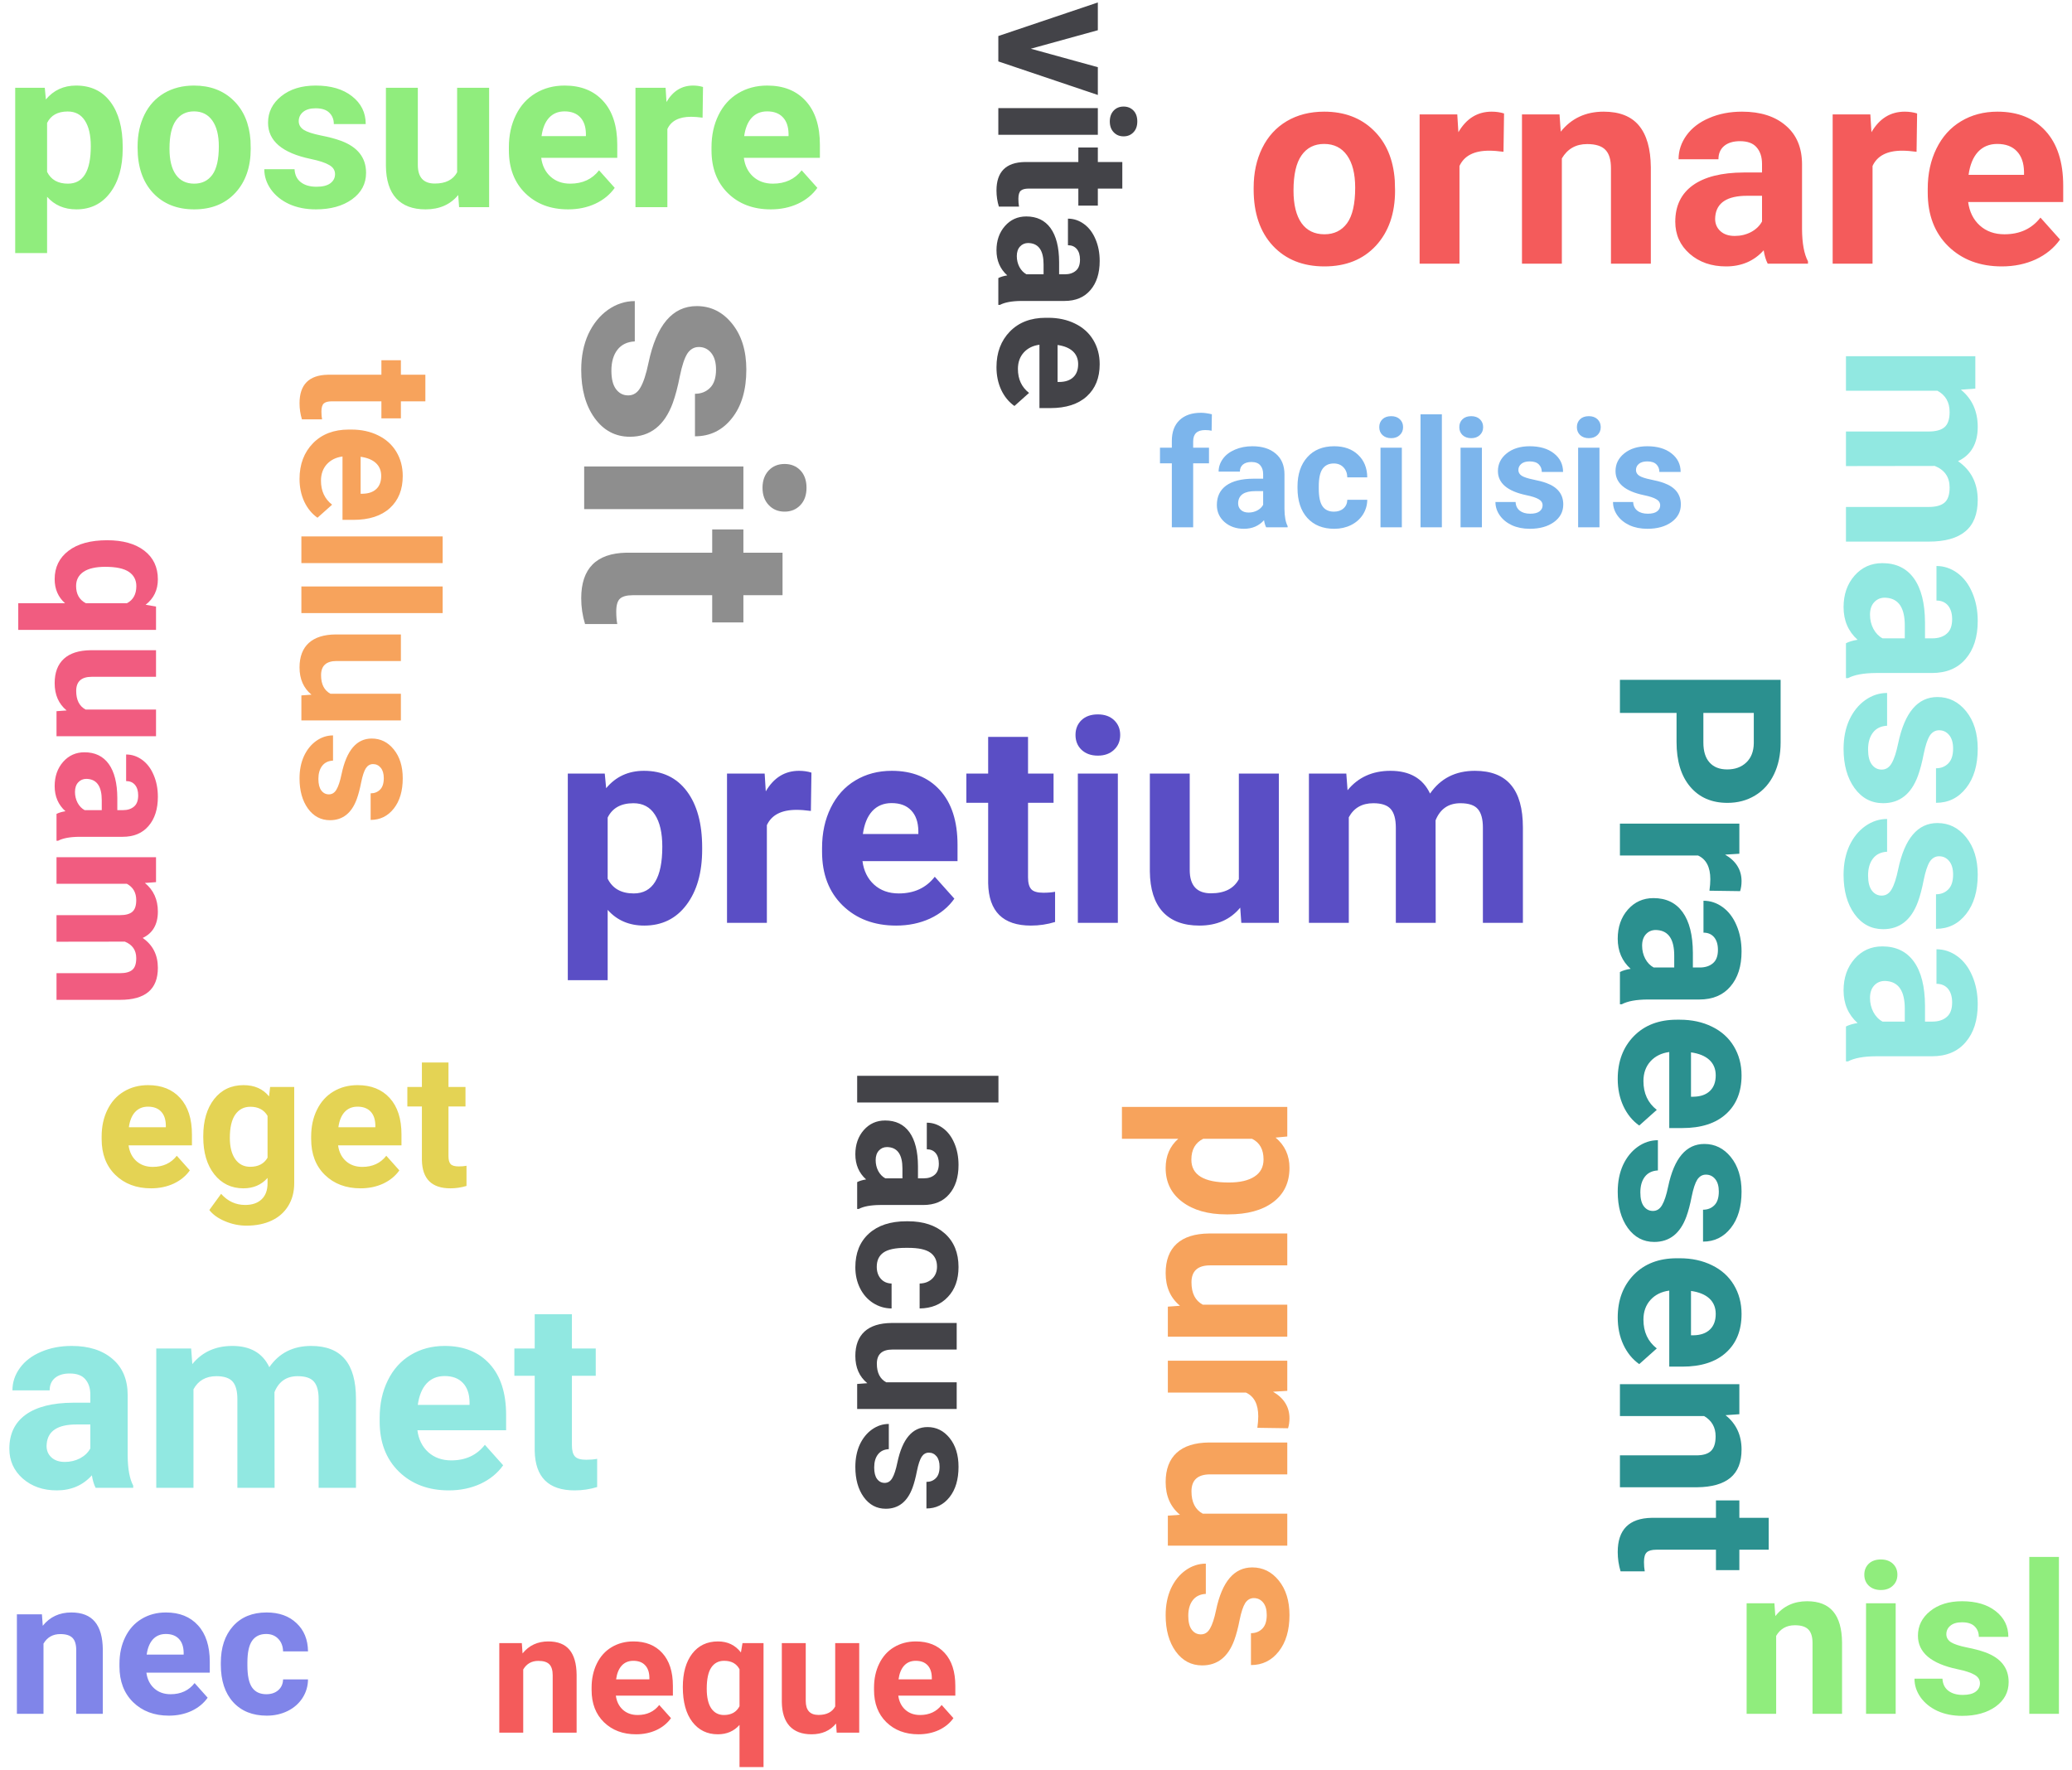 <svg width="110" height="94" viewBox="0 0 110 94" fill="none" xmlns="http://www.w3.org/2000/svg">
<path d="M37.277 45.111C37.277 46.331 36.999 47.31 36.442 48.048C35.891 48.78 35.144 49.147 34.201 49.147C33.4 49.147 32.753 48.868 32.26 48.312V52.047H30.144V41.075H32.106L32.18 41.852C32.692 41.236 33.361 40.929 34.187 40.929C35.163 40.929 35.922 41.29 36.464 42.013C37.006 42.735 37.277 43.731 37.277 45.001V45.111ZM35.161 44.957C35.161 44.22 35.029 43.651 34.765 43.251C34.506 42.85 34.128 42.65 33.63 42.65C32.966 42.65 32.509 42.904 32.26 43.412V46.656C32.519 47.179 32.98 47.44 33.645 47.44C34.655 47.44 35.161 46.612 35.161 44.957ZM43.049 43.06C42.761 43.021 42.507 43.002 42.287 43.002C41.486 43.002 40.961 43.273 40.712 43.815V49H38.596V41.075H40.595L40.654 42.02C41.079 41.292 41.667 40.929 42.419 40.929C42.653 40.929 42.873 40.96 43.078 41.024L43.049 43.06ZM47.575 49.147C46.413 49.147 45.466 48.79 44.733 48.077C44.006 47.364 43.642 46.415 43.642 45.228V45.023C43.642 44.227 43.796 43.517 44.103 42.892C44.411 42.262 44.846 41.778 45.407 41.441C45.974 41.1 46.618 40.929 47.341 40.929C48.425 40.929 49.277 41.27 49.897 41.954C50.522 42.638 50.834 43.607 50.834 44.862V45.726H45.788C45.856 46.244 46.062 46.659 46.403 46.971C46.75 47.284 47.187 47.44 47.714 47.44C48.53 47.44 49.167 47.145 49.626 46.554L50.666 47.718C50.349 48.167 49.919 48.519 49.377 48.773C48.835 49.022 48.234 49.147 47.575 49.147ZM47.334 42.643C46.914 42.643 46.572 42.784 46.308 43.067C46.049 43.351 45.883 43.756 45.81 44.283H48.754V44.115C48.745 43.646 48.618 43.285 48.373 43.031C48.129 42.772 47.783 42.643 47.334 42.643ZM54.577 39.127V41.075H55.932V42.628H54.577V46.583C54.577 46.876 54.633 47.086 54.746 47.213C54.858 47.34 55.073 47.403 55.39 47.403C55.624 47.403 55.832 47.386 56.013 47.352V48.956C55.598 49.083 55.17 49.147 54.731 49.147C53.247 49.147 52.49 48.397 52.46 46.898V42.628H51.303V41.075H52.46V39.127H54.577ZM59.345 49H57.221V41.075H59.345V49ZM57.097 39.024C57.097 38.707 57.202 38.446 57.412 38.241C57.627 38.036 57.917 37.933 58.283 37.933C58.645 37.933 58.933 38.036 59.148 38.241C59.362 38.446 59.47 38.707 59.47 39.024C59.47 39.347 59.36 39.61 59.14 39.815C58.925 40.02 58.64 40.123 58.283 40.123C57.927 40.123 57.639 40.02 57.419 39.815C57.204 39.61 57.097 39.347 57.097 39.024ZM65.842 48.194C65.319 48.829 64.597 49.147 63.674 49.147C62.824 49.147 62.175 48.902 61.726 48.414C61.281 47.926 61.054 47.21 61.044 46.268V41.075H63.161V46.195C63.161 47.02 63.537 47.433 64.289 47.433C65.007 47.433 65.5 47.184 65.769 46.685V41.075H67.893V49H65.9L65.842 48.194ZM71.474 41.075L71.54 41.961C72.102 41.273 72.861 40.929 73.818 40.929C74.838 40.929 75.539 41.331 75.92 42.137C76.477 41.331 77.27 40.929 78.3 40.929C79.16 40.929 79.799 41.18 80.219 41.683C80.639 42.181 80.849 42.933 80.849 43.939V49H78.725V43.946C78.725 43.497 78.637 43.17 78.461 42.965C78.286 42.755 77.976 42.65 77.531 42.65C76.897 42.65 76.457 42.953 76.213 43.558L76.22 49H74.103V43.954C74.103 43.495 74.013 43.163 73.832 42.958C73.652 42.752 73.344 42.65 72.91 42.65C72.309 42.65 71.874 42.899 71.606 43.397V49H69.489V41.075H71.474Z" fill="#5A4EC5"/>
<path d="M54.724 2.587L58.283 3.568V5.043L53 3.261V1.913L58.283 0.131V1.605L54.724 2.587ZM53 7.157V5.741L58.283 5.741V7.157L53 7.157ZM59.65 5.658C59.862 5.658 60.036 5.728 60.173 5.868C60.31 6.011 60.378 6.205 60.378 6.449C60.378 6.69 60.31 6.882 60.173 7.025C60.036 7.169 59.862 7.24 59.65 7.24C59.435 7.24 59.26 7.167 59.123 7.021C58.986 6.877 58.918 6.687 58.918 6.449C58.918 6.212 58.986 6.02 59.123 5.873C59.26 5.73 59.435 5.658 59.65 5.658ZM59.582 10.014H58.283V10.917H57.248V10.014H54.611C54.416 10.014 54.276 10.051 54.191 10.126C54.107 10.201 54.065 10.344 54.065 10.556C54.065 10.712 54.076 10.85 54.099 10.971H53.029C52.945 10.694 52.902 10.409 52.902 10.116C52.902 9.127 53.402 8.622 54.401 8.603H57.248V7.831H58.283V8.603H59.582V10.014ZM53 14.765C53.127 14.7 53.285 14.652 53.474 14.623C53.093 14.281 52.902 13.837 52.902 13.29C52.902 12.773 53.052 12.343 53.352 12.001C53.651 11.662 54.029 11.493 54.484 11.493C55.044 11.493 55.474 11.7 55.773 12.113C56.073 12.53 56.224 13.13 56.227 13.915V14.565H56.53C56.774 14.565 56.97 14.501 57.116 14.374C57.263 14.25 57.336 14.053 57.336 13.783C57.336 13.546 57.279 13.358 57.165 13.222C57.051 13.088 56.895 13.021 56.696 13.021V11.61C57.002 11.61 57.285 11.705 57.546 11.894C57.806 12.082 58.01 12.349 58.156 12.694C58.306 13.039 58.381 13.427 58.381 13.856C58.381 14.508 58.217 15.023 57.888 15.404C57.562 15.788 57.103 15.98 56.511 15.98H54.221C53.719 15.984 53.34 16.054 53.083 16.19H53V14.765ZM53.981 13.598C53.981 13.806 54.027 13.998 54.118 14.174C54.213 14.35 54.338 14.48 54.494 14.565H55.402V14.037C55.402 13.331 55.158 12.955 54.67 12.909L54.587 12.904C54.411 12.904 54.266 12.966 54.152 13.09C54.038 13.213 53.981 13.383 53.981 13.598ZM52.902 19.496C52.902 18.721 53.14 18.09 53.615 17.602C54.09 17.116 54.724 16.874 55.515 16.874H55.651C56.182 16.874 56.656 16.977 57.072 17.182C57.492 17.387 57.815 17.676 58.039 18.051C58.267 18.428 58.381 18.858 58.381 19.34C58.381 20.062 58.153 20.631 57.697 21.044C57.242 21.461 56.595 21.669 55.759 21.669H55.183V18.305C54.838 18.35 54.561 18.487 54.352 18.715C54.144 18.946 54.04 19.237 54.04 19.589C54.04 20.133 54.237 20.557 54.631 20.863L53.855 21.557C53.555 21.345 53.321 21.059 53.151 20.697C52.985 20.336 52.902 19.936 52.902 19.496ZM57.238 19.335C57.238 19.055 57.144 18.827 56.955 18.651C56.766 18.479 56.496 18.368 56.145 18.319V20.282H56.257C56.569 20.276 56.81 20.191 56.98 20.028C57.152 19.866 57.238 19.634 57.238 19.335Z" fill="#434348"/>
<path d="M89.006 37.855H86V36.098H94.531V39.426C94.531 40.066 94.414 40.629 94.18 41.113C93.945 41.602 93.611 41.977 93.178 42.238C92.748 42.5 92.258 42.631 91.707 42.631C90.871 42.631 90.211 42.344 89.727 41.77C89.246 41.199 89.006 40.408 89.006 39.397V37.855ZM90.43 37.855V39.426C90.43 39.891 90.539 40.244 90.758 40.486C90.977 40.732 91.289 40.855 91.695 40.855C92.113 40.855 92.451 40.732 92.709 40.486C92.967 40.24 93.1 39.9 93.107 39.467V37.855H90.43ZM90.752 47.295C90.783 47.065 90.799 46.861 90.799 46.685C90.799 46.045 90.582 45.625 90.148 45.426H86V43.732H92.34V45.332L91.584 45.379C92.166 45.719 92.457 46.19 92.457 46.791C92.457 46.978 92.432 47.154 92.381 47.318L90.752 47.295ZM86 51.613C86.152 51.535 86.342 51.478 86.568 51.443C86.111 51.033 85.883 50.5 85.883 49.844C85.883 49.223 86.062 48.707 86.422 48.297C86.781 47.891 87.234 47.688 87.781 47.688C88.453 47.688 88.969 47.935 89.328 48.432C89.688 48.932 89.869 49.652 89.873 50.594V51.373H90.236C90.529 51.373 90.764 51.297 90.939 51.145C91.115 50.996 91.203 50.76 91.203 50.435C91.203 50.15 91.135 49.926 90.998 49.762C90.861 49.602 90.674 49.522 90.436 49.522V47.828C90.803 47.828 91.143 47.941 91.455 48.168C91.768 48.395 92.012 48.715 92.188 49.129C92.367 49.543 92.457 50.008 92.457 50.523C92.457 51.305 92.26 51.924 91.865 52.381C91.475 52.842 90.924 53.072 90.213 53.072H87.465C86.863 53.076 86.408 53.16 86.1 53.324H86V51.613ZM87.178 50.213C87.178 50.463 87.232 50.693 87.342 50.904C87.455 51.115 87.606 51.272 87.793 51.373H88.883V50.74C88.883 49.893 88.59 49.441 88.004 49.387L87.904 49.381C87.693 49.381 87.519 49.455 87.383 49.603C87.246 49.752 87.178 49.955 87.178 50.213ZM85.883 57.291C85.883 56.361 86.168 55.603 86.738 55.018C87.309 54.435 88.068 54.145 89.018 54.145H89.182C89.818 54.145 90.387 54.268 90.887 54.514C91.391 54.76 91.777 55.107 92.047 55.557C92.32 56.01 92.457 56.525 92.457 57.103C92.457 57.971 92.184 58.652 91.637 59.148C91.09 59.648 90.314 59.898 89.311 59.898H88.619V55.861C88.205 55.916 87.873 56.08 87.623 56.353C87.373 56.631 87.248 56.98 87.248 57.402C87.248 58.055 87.484 58.565 87.957 58.932L87.025 59.764C86.666 59.51 86.385 59.166 86.182 58.732C85.982 58.299 85.883 57.818 85.883 57.291ZM91.086 57.098C91.086 56.762 90.973 56.488 90.746 56.277C90.519 56.07 90.195 55.938 89.773 55.879V58.234H89.908C90.283 58.227 90.572 58.125 90.775 57.93C90.982 57.734 91.086 57.457 91.086 57.098ZM87.752 64.299C87.959 64.299 88.121 64.195 88.238 63.988C88.359 63.785 88.467 63.457 88.561 63.004C88.877 61.496 89.518 60.742 90.482 60.742C91.045 60.742 91.514 60.975 91.889 61.44C92.268 61.908 92.457 62.52 92.457 63.273C92.457 64.078 92.268 64.721 91.889 65.201C91.51 65.686 91.018 65.928 90.412 65.928V64.234C90.654 64.234 90.853 64.156 91.01 64C91.17 63.844 91.25 63.6 91.25 63.268C91.25 62.982 91.186 62.762 91.057 62.605C90.928 62.449 90.764 62.371 90.564 62.371C90.377 62.371 90.225 62.459 90.107 62.635C89.994 62.815 89.894 63.115 89.809 63.537C89.727 63.959 89.633 64.314 89.527 64.603C89.199 65.498 88.631 65.945 87.822 65.945C87.244 65.945 86.775 65.697 86.416 65.201C86.061 64.705 85.883 64.064 85.883 63.279C85.883 62.748 85.977 62.275 86.164 61.861C86.356 61.451 86.615 61.129 86.943 60.895C87.275 60.66 87.633 60.543 88.016 60.543V62.148C87.715 62.164 87.484 62.275 87.324 62.482C87.164 62.69 87.084 62.967 87.084 63.315C87.084 63.639 87.144 63.883 87.266 64.047C87.391 64.215 87.553 64.299 87.752 64.299ZM85.883 69.959C85.883 69.029 86.168 68.272 86.738 67.686C87.309 67.103 88.068 66.812 89.018 66.812H89.182C89.818 66.812 90.387 66.936 90.887 67.182C91.391 67.428 91.777 67.775 92.047 68.225C92.32 68.678 92.457 69.193 92.457 69.772C92.457 70.639 92.184 71.32 91.637 71.816C91.09 72.316 90.314 72.566 89.311 72.566H88.619V68.529C88.205 68.584 87.873 68.748 87.623 69.022C87.373 69.299 87.248 69.648 87.248 70.07C87.248 70.723 87.484 71.232 87.957 71.6L87.025 72.432C86.666 72.178 86.385 71.834 86.182 71.4C85.982 70.967 85.883 70.486 85.883 69.959ZM91.086 69.766C91.086 69.43 90.973 69.156 90.746 68.945C90.519 68.738 90.195 68.606 89.773 68.547V70.902H89.908C90.283 70.894 90.572 70.793 90.775 70.598C90.982 70.402 91.086 70.125 91.086 69.766ZM92.34 75.092L91.607 75.144C92.174 75.598 92.457 76.205 92.457 76.967C92.457 77.639 92.26 78.139 91.865 78.467C91.471 78.795 90.881 78.963 90.096 78.971H86V77.277H90.055C90.414 77.277 90.674 77.199 90.834 77.043C90.998 76.887 91.08 76.627 91.08 76.264C91.08 75.787 90.877 75.43 90.471 75.191H86V73.498H92.34V75.092ZM93.898 82.287H92.34V83.371H91.098V82.287H87.934C87.699 82.287 87.531 82.332 87.43 82.422C87.328 82.512 87.277 82.684 87.277 82.938C87.277 83.125 87.291 83.291 87.318 83.436H86.035C85.934 83.103 85.883 82.762 85.883 82.41C85.883 81.223 86.482 80.617 87.682 80.594H91.098V79.668H92.34V80.594H93.898V82.287Z" fill="#2B908F"/>
<path d="M22.582 21.31H21.283V22.213H20.248V21.31H17.611C17.416 21.31 17.276 21.347 17.191 21.422C17.107 21.497 17.064 21.64 17.064 21.852C17.064 22.008 17.076 22.146 17.099 22.267H16.029C15.945 21.99 15.902 21.705 15.902 21.412C15.902 20.422 16.402 19.918 17.401 19.898H20.248V19.127H21.283V19.898H22.582V21.31ZM15.902 25.431C15.902 24.656 16.14 24.024 16.615 23.536C17.09 23.051 17.724 22.809 18.515 22.809H18.651C19.182 22.809 19.656 22.911 20.072 23.116C20.492 23.321 20.814 23.611 21.039 23.985C21.267 24.363 21.381 24.793 21.381 25.274C21.381 25.997 21.153 26.565 20.697 26.979C20.241 27.395 19.595 27.604 18.759 27.604H18.183V24.239C17.838 24.285 17.561 24.422 17.352 24.649C17.144 24.881 17.04 25.172 17.04 25.523C17.04 26.067 17.237 26.492 17.631 26.798L16.855 27.491C16.555 27.28 16.321 26.993 16.151 26.632C15.985 26.27 15.902 25.87 15.902 25.431ZM20.238 25.27C20.238 24.99 20.144 24.762 19.955 24.586C19.766 24.413 19.496 24.303 19.145 24.254V26.217H19.257C19.569 26.21 19.81 26.126 19.98 25.963C20.152 25.8 20.238 25.569 20.238 25.27ZM16 29.898V28.482H23.5V29.898H16ZM16 32.555V31.139H23.5V32.555H16ZM16.537 36.886C16.114 36.537 15.902 36.056 15.902 35.44C15.902 34.874 16.065 34.441 16.391 34.142C16.716 33.845 17.193 33.694 17.821 33.688H21.283V35.099H17.87C17.32 35.099 17.045 35.349 17.045 35.851C17.045 36.329 17.211 36.658 17.543 36.837H21.283V38.253H16V36.925L16.537 36.886ZM17.46 42.179C17.633 42.179 17.768 42.092 17.865 41.92C17.966 41.751 18.056 41.477 18.134 41.1C18.398 39.843 18.931 39.215 19.735 39.215C20.204 39.215 20.595 39.408 20.907 39.796C21.223 40.187 21.381 40.696 21.381 41.324C21.381 41.995 21.223 42.53 20.907 42.931C20.591 43.334 20.181 43.536 19.677 43.536V42.125C19.879 42.125 20.045 42.06 20.175 41.93C20.308 41.8 20.375 41.596 20.375 41.319C20.375 41.082 20.321 40.898 20.214 40.768C20.106 40.637 19.97 40.572 19.804 40.572C19.648 40.572 19.52 40.645 19.423 40.792C19.328 40.942 19.245 41.192 19.174 41.544C19.105 41.895 19.027 42.192 18.939 42.433C18.666 43.178 18.192 43.551 17.519 43.551C17.037 43.551 16.646 43.344 16.347 42.931C16.05 42.517 15.902 41.983 15.902 41.329C15.902 40.886 15.98 40.492 16.137 40.148C16.296 39.806 16.513 39.537 16.786 39.342C17.063 39.147 17.361 39.049 17.68 39.049V40.387C17.429 40.4 17.237 40.492 17.104 40.665C16.97 40.838 16.903 41.069 16.903 41.358C16.903 41.629 16.954 41.832 17.055 41.969C17.159 42.109 17.294 42.179 17.46 42.179Z" fill="#F7A35C"/>
<path d="M8.018 63.098C7.243 63.098 6.611 62.86 6.123 62.385C5.638 61.91 5.396 61.276 5.396 60.485V60.349C5.396 59.818 5.498 59.344 5.703 58.928C5.908 58.508 6.198 58.185 6.572 57.961C6.95 57.733 7.38 57.619 7.861 57.619C8.584 57.619 9.152 57.847 9.565 58.303C9.982 58.758 10.19 59.405 10.19 60.241V60.817H6.826C6.872 61.162 7.008 61.439 7.236 61.648C7.467 61.856 7.759 61.96 8.11 61.96C8.654 61.96 9.079 61.763 9.385 61.369L10.078 62.145C9.867 62.445 9.58 62.679 9.219 62.849C8.857 63.015 8.457 63.098 8.018 63.098ZM7.856 58.762C7.577 58.762 7.349 58.856 7.173 59.045C7 59.234 6.89 59.504 6.841 59.855H8.804V59.743C8.797 59.431 8.713 59.19 8.55 59.02C8.387 58.848 8.156 58.762 7.856 58.762ZM10.791 60.319C10.791 59.509 10.983 58.856 11.367 58.361C11.755 57.867 12.275 57.619 12.93 57.619C13.509 57.619 13.96 57.818 14.282 58.215L14.341 57.717H15.62V62.824C15.62 63.286 15.514 63.688 15.303 64.03C15.094 64.372 14.8 64.632 14.419 64.811C14.038 64.991 13.592 65.08 13.081 65.08C12.694 65.08 12.316 65.002 11.948 64.846C11.58 64.693 11.302 64.494 11.113 64.25L11.738 63.391C12.09 63.785 12.516 63.981 13.018 63.981C13.392 63.981 13.683 63.88 13.892 63.679C14.1 63.48 14.204 63.197 14.204 62.829V62.546C13.879 62.914 13.45 63.098 12.92 63.098C12.285 63.098 11.771 62.85 11.377 62.355C10.986 61.857 10.791 61.198 10.791 60.378V60.319ZM12.202 60.422C12.202 60.9 12.298 61.276 12.49 61.55C12.682 61.82 12.946 61.955 13.281 61.955C13.711 61.955 14.019 61.794 14.204 61.472V59.25C14.015 58.928 13.711 58.767 13.291 58.767C12.953 58.767 12.685 58.905 12.49 59.182C12.298 59.458 12.202 59.872 12.202 60.422ZM19.141 63.098C18.366 63.098 17.734 62.86 17.246 62.385C16.761 61.91 16.519 61.276 16.519 60.485V60.349C16.519 59.818 16.621 59.344 16.826 58.928C17.031 58.508 17.321 58.185 17.695 57.961C18.073 57.733 18.503 57.619 18.984 57.619C19.707 57.619 20.275 57.847 20.689 58.303C21.105 58.758 21.314 59.405 21.314 60.241V60.817H17.949C17.995 61.162 18.131 61.439 18.359 61.648C18.59 61.856 18.882 61.96 19.233 61.96C19.777 61.96 20.202 61.763 20.508 61.369L21.201 62.145C20.99 62.445 20.703 62.679 20.342 62.849C19.98 63.015 19.58 63.098 19.141 63.098ZM18.98 58.762C18.7 58.762 18.472 58.856 18.296 59.045C18.123 59.234 18.013 59.504 17.964 59.855H19.927V59.743C19.92 59.431 19.836 59.19 19.673 59.02C19.51 58.848 19.279 58.762 18.98 58.762ZM23.809 56.418V57.717H24.712V58.752H23.809V61.389C23.809 61.584 23.846 61.724 23.921 61.809C23.996 61.893 24.139 61.935 24.351 61.935C24.507 61.935 24.645 61.924 24.766 61.901V62.971C24.489 63.055 24.204 63.098 23.911 63.098C22.922 63.098 22.417 62.598 22.398 61.599V58.752H21.626V57.717H22.398V56.418H23.809Z" fill="#E4D354"/>
<path d="M2.226 85.717L2.27 86.327C2.647 85.855 3.153 85.619 3.788 85.619C4.348 85.619 4.765 85.784 5.038 86.112C5.312 86.441 5.452 86.933 5.458 87.587V91H4.047V87.621C4.047 87.322 3.982 87.105 3.852 86.972C3.721 86.835 3.505 86.767 3.202 86.767C2.805 86.767 2.507 86.936 2.309 87.274V91H0.897V85.717H2.226ZM8.964 91.098C8.189 91.098 7.558 90.86 7.069 90.385C6.584 89.909 6.342 89.276 6.342 88.485V88.349C6.342 87.818 6.444 87.344 6.649 86.928C6.854 86.508 7.144 86.186 7.519 85.961C7.896 85.733 8.326 85.619 8.808 85.619C9.53 85.619 10.098 85.847 10.512 86.303C10.928 86.758 11.137 87.405 11.137 88.241V88.817H7.772C7.818 89.162 7.955 89.439 8.183 89.647C8.414 89.856 8.705 89.96 9.057 89.96C9.6 89.96 10.025 89.763 10.331 89.369L11.024 90.145C10.813 90.445 10.526 90.679 10.165 90.849C9.804 91.015 9.403 91.098 8.964 91.098ZM8.803 86.762C8.523 86.762 8.295 86.856 8.119 87.045C7.947 87.234 7.836 87.504 7.787 87.856H9.75V87.743C9.743 87.431 9.659 87.19 9.496 87.02C9.333 86.848 9.102 86.762 8.803 86.762ZM14.14 89.96C14.4 89.96 14.612 89.888 14.774 89.745C14.937 89.602 15.022 89.412 15.028 89.174H16.352C16.348 89.532 16.251 89.861 16.059 90.16C15.867 90.456 15.603 90.688 15.268 90.853C14.935 91.016 14.568 91.098 14.164 91.098C13.409 91.098 12.813 90.858 12.377 90.38C11.941 89.898 11.723 89.234 11.723 88.388V88.295C11.723 87.481 11.939 86.832 12.372 86.347C12.805 85.862 13.399 85.619 14.154 85.619C14.815 85.619 15.344 85.808 15.741 86.186C16.142 86.56 16.345 87.06 16.352 87.685H15.028C15.022 87.411 14.937 87.19 14.774 87.02C14.612 86.848 14.397 86.762 14.13 86.762C13.801 86.762 13.552 86.882 13.383 87.123C13.217 87.361 13.134 87.748 13.134 88.285V88.432C13.134 88.975 13.217 89.366 13.383 89.603C13.549 89.841 13.801 89.96 14.14 89.96Z" fill="#8085E9"/>
<path d="M33.349 20.995C33.625 20.995 33.841 20.857 33.997 20.581C34.158 20.31 34.302 19.873 34.427 19.269C34.849 17.258 35.703 16.253 36.989 16.253C37.739 16.253 38.364 16.563 38.864 17.183C39.37 17.808 39.622 18.623 39.622 19.628C39.622 20.701 39.37 21.558 38.864 22.198C38.359 22.844 37.703 23.167 36.895 23.167V20.909C37.218 20.909 37.484 20.805 37.692 20.597C37.906 20.389 38.013 20.063 38.013 19.62C38.013 19.24 37.927 18.946 37.755 18.737C37.583 18.529 37.364 18.425 37.099 18.425C36.849 18.425 36.645 18.542 36.489 18.776C36.338 19.016 36.205 19.417 36.091 19.98C35.981 20.542 35.856 21.016 35.716 21.401C35.278 22.594 34.52 23.191 33.442 23.191C32.672 23.191 32.047 22.86 31.567 22.198C31.093 21.537 30.856 20.683 30.856 19.636C30.856 18.928 30.981 18.297 31.231 17.745C31.487 17.198 31.833 16.769 32.27 16.456C32.713 16.144 33.19 15.987 33.7 15.987V18.128C33.299 18.149 32.992 18.297 32.778 18.573C32.565 18.849 32.458 19.219 32.458 19.683C32.458 20.115 32.539 20.441 32.7 20.659C32.867 20.883 33.083 20.995 33.349 20.995ZM31.013 27.034V24.769H39.466V27.034H31.013ZM41.653 24.636C41.992 24.636 42.27 24.748 42.489 24.972C42.708 25.201 42.817 25.511 42.817 25.901C42.817 26.287 42.708 26.594 42.489 26.823C42.27 27.053 41.992 27.167 41.653 27.167C41.31 27.167 41.028 27.05 40.81 26.816C40.591 26.586 40.481 26.282 40.481 25.901C40.481 25.521 40.591 25.214 40.81 24.98C41.028 24.75 41.31 24.636 41.653 24.636ZM41.544 31.605H39.466V33.05H37.81V31.605H33.591C33.278 31.605 33.054 31.665 32.919 31.784C32.783 31.904 32.716 32.133 32.716 32.472C32.716 32.722 32.734 32.943 32.77 33.136H31.06C30.924 32.693 30.856 32.237 30.856 31.769C30.856 30.185 31.656 29.378 33.255 29.347H37.81V28.112H39.466V29.347H41.544V31.605Z" fill="#8E8E8E"/>
<path d="M5.076 79C4.985 78.822 4.919 78.601 4.878 78.337C4.399 78.87 3.777 79.137 3.012 79.137C2.287 79.137 1.686 78.927 1.207 78.508C0.733 78.088 0.496 77.56 0.496 76.922C0.496 76.138 0.785 75.537 1.364 75.117C1.948 74.698 2.788 74.486 3.887 74.481H4.796V74.058C4.796 73.716 4.707 73.442 4.529 73.237C4.356 73.032 4.08 72.93 3.702 72.93C3.369 72.93 3.107 73.009 2.916 73.169C2.729 73.329 2.636 73.547 2.636 73.825H0.66C0.66 73.397 0.792 73 1.057 72.636C1.321 72.271 1.695 71.986 2.178 71.781C2.661 71.572 3.203 71.467 3.805 71.467C4.716 71.467 5.438 71.697 5.972 72.157C6.509 72.613 6.778 73.255 6.778 74.085V77.291C6.783 77.993 6.881 78.524 7.072 78.884V79H5.076ZM3.442 77.626C3.734 77.626 4.003 77.562 4.249 77.435C4.495 77.302 4.677 77.127 4.796 76.908V75.637H4.058C3.069 75.637 2.542 75.978 2.479 76.662L2.472 76.778C2.472 77.024 2.558 77.227 2.731 77.387C2.905 77.546 3.142 77.626 3.442 77.626ZM10.148 71.603L10.21 72.431C10.734 71.788 11.443 71.467 12.336 71.467C13.288 71.467 13.942 71.843 14.298 72.595C14.817 71.843 15.558 71.467 16.52 71.467C17.322 71.467 17.919 71.701 18.311 72.171C18.703 72.636 18.898 73.338 18.898 74.276V79H16.916V74.283C16.916 73.864 16.834 73.559 16.67 73.367C16.506 73.171 16.216 73.073 15.802 73.073C15.209 73.073 14.799 73.356 14.571 73.921L14.578 79H12.602V74.29C12.602 73.862 12.518 73.552 12.35 73.36C12.181 73.169 11.894 73.073 11.488 73.073C10.928 73.073 10.522 73.306 10.271 73.77V79H8.296V71.603H10.148ZM23.827 79.137C22.742 79.137 21.858 78.804 21.175 78.139C20.496 77.473 20.156 76.587 20.156 75.48V75.288C20.156 74.545 20.3 73.882 20.587 73.299C20.874 72.711 21.28 72.26 21.804 71.945C22.332 71.626 22.934 71.467 23.608 71.467C24.62 71.467 25.415 71.786 25.994 72.424C26.578 73.062 26.869 73.966 26.869 75.138V75.944H22.159C22.223 76.427 22.414 76.815 22.733 77.106C23.057 77.398 23.465 77.544 23.957 77.544C24.718 77.544 25.313 77.268 25.741 76.717L26.712 77.804C26.416 78.223 26.015 78.551 25.509 78.788C25.003 79.02 24.442 79.137 23.827 79.137ZM23.602 73.066C23.21 73.066 22.891 73.199 22.645 73.463C22.403 73.727 22.248 74.106 22.18 74.598H24.928V74.44C24.919 74.003 24.8 73.666 24.572 73.429C24.344 73.187 24.021 73.066 23.602 73.066ZM30.362 69.785V71.603H31.627V73.053H30.362V76.744C30.362 77.018 30.415 77.213 30.52 77.332C30.624 77.451 30.825 77.51 31.121 77.51C31.34 77.51 31.534 77.494 31.702 77.462V78.959C31.315 79.078 30.916 79.137 30.506 79.137C29.12 79.137 28.414 78.437 28.387 77.038V73.053H27.307V71.603H28.387V69.785H30.362Z" fill="#91E8E1"/>
<path d="M6.514 7.889C6.514 8.865 6.291 9.648 5.846 10.238C5.404 10.824 4.807 11.117 4.053 11.117C3.412 11.117 2.895 10.895 2.5 10.449V13.438H0.807V4.66H2.377L2.436 5.281C2.846 4.789 3.381 4.543 4.041 4.543C4.822 4.543 5.43 4.832 5.863 5.41C6.297 5.988 6.514 6.785 6.514 7.801V7.889ZM4.82 7.766C4.82 7.176 4.715 6.721 4.504 6.4C4.297 6.08 3.994 5.92 3.596 5.92C3.064 5.92 2.699 6.123 2.5 6.529V9.125C2.707 9.543 3.076 9.752 3.607 9.752C4.416 9.752 4.82 9.09 4.82 7.766ZM7.305 7.771C7.305 7.143 7.426 6.582 7.668 6.09C7.91 5.598 8.258 5.217 8.711 4.947C9.168 4.678 9.697 4.543 10.299 4.543C11.154 4.543 11.852 4.805 12.391 5.328C12.934 5.852 13.236 6.562 13.299 7.461L13.31 7.895C13.31 8.867 13.039 9.648 12.496 10.238C11.953 10.824 11.225 11.117 10.31 11.117C9.396 11.117 8.666 10.824 8.119 10.238C7.576 9.652 7.305 8.855 7.305 7.848V7.771ZM8.998 7.895C8.998 8.496 9.111 8.957 9.338 9.277C9.564 9.594 9.889 9.752 10.31 9.752C10.721 9.752 11.041 9.596 11.271 9.283C11.502 8.967 11.617 8.463 11.617 7.771C11.617 7.182 11.502 6.725 11.271 6.4C11.041 6.076 10.717 5.914 10.299 5.914C9.885 5.914 9.564 6.076 9.338 6.4C9.111 6.721 8.998 7.219 8.998 7.895ZM17.787 9.248C17.787 9.041 17.684 8.879 17.477 8.762C17.273 8.641 16.945 8.533 16.492 8.439C14.984 8.123 14.23 7.482 14.23 6.518C14.23 5.955 14.463 5.486 14.928 5.111C15.396 4.732 16.008 4.543 16.762 4.543C17.566 4.543 18.209 4.732 18.689 5.111C19.174 5.49 19.416 5.982 19.416 6.588H17.723C17.723 6.346 17.645 6.146 17.488 5.99C17.332 5.83 17.088 5.75 16.756 5.75C16.471 5.75 16.25 5.814 16.094 5.943C15.938 6.072 15.859 6.236 15.859 6.436C15.859 6.623 15.947 6.775 16.123 6.893C16.303 7.006 16.604 7.105 17.025 7.191C17.447 7.273 17.803 7.367 18.092 7.473C18.986 7.801 19.434 8.369 19.434 9.178C19.434 9.756 19.186 10.225 18.689 10.584C18.193 10.94 17.553 11.117 16.768 11.117C16.236 11.117 15.764 11.023 15.35 10.836C14.94 10.645 14.617 10.385 14.383 10.057C14.148 9.725 14.031 9.367 14.031 8.984H15.637C15.652 9.285 15.764 9.516 15.971 9.676C16.178 9.836 16.455 9.916 16.803 9.916C17.127 9.916 17.371 9.855 17.535 9.734C17.703 9.609 17.787 9.447 17.787 9.248ZM24.326 10.355C23.908 10.863 23.33 11.117 22.592 11.117C21.912 11.117 21.393 10.922 21.033 10.531C20.678 10.141 20.496 9.568 20.488 8.814V4.66H22.182V8.756C22.182 9.416 22.482 9.746 23.084 9.746C23.658 9.746 24.053 9.547 24.268 9.148V4.66H25.967V11H24.373L24.326 10.355ZM30.162 11.117C29.232 11.117 28.475 10.832 27.889 10.262C27.307 9.691 27.016 8.932 27.016 7.982V7.818C27.016 7.182 27.139 6.613 27.385 6.113C27.631 5.609 27.979 5.223 28.428 4.953C28.881 4.68 29.396 4.543 29.975 4.543C30.842 4.543 31.523 4.816 32.02 5.363C32.52 5.91 32.77 6.686 32.77 7.689V8.381H28.732C28.787 8.795 28.951 9.127 29.225 9.377C29.502 9.627 29.852 9.752 30.273 9.752C30.926 9.752 31.436 9.516 31.803 9.043L32.635 9.975C32.381 10.334 32.037 10.615 31.604 10.818C31.17 11.018 30.689 11.117 30.162 11.117ZM29.969 5.914C29.633 5.914 29.359 6.027 29.148 6.254C28.941 6.48 28.809 6.805 28.75 7.227H31.105V7.092C31.098 6.717 30.996 6.428 30.801 6.225C30.605 6.018 30.328 5.914 29.969 5.914ZM37.299 6.248C37.068 6.217 36.865 6.201 36.69 6.201C36.049 6.201 35.629 6.418 35.43 6.852V11H33.736V4.66H35.336L35.383 5.416C35.723 4.834 36.193 4.543 36.795 4.543C36.982 4.543 37.158 4.568 37.322 4.619L37.299 6.248ZM40.92 11.117C39.99 11.117 39.232 10.832 38.647 10.262C38.065 9.691 37.773 8.932 37.773 7.982V7.818C37.773 7.182 37.897 6.613 38.143 6.113C38.389 5.609 38.736 5.223 39.185 4.953C39.639 4.68 40.154 4.543 40.732 4.543C41.6 4.543 42.281 4.816 42.777 5.363C43.277 5.91 43.527 6.686 43.527 7.689V8.381H39.49C39.545 8.795 39.709 9.127 39.982 9.377C40.26 9.627 40.609 9.752 41.031 9.752C41.684 9.752 42.193 9.516 42.56 9.043L43.393 9.975C43.139 10.334 42.795 10.615 42.361 10.818C41.928 11.018 41.447 11.117 40.92 11.117ZM40.727 5.914C40.391 5.914 40.117 6.027 39.906 6.254C39.699 6.48 39.566 6.805 39.508 7.227H41.863V7.092C41.855 6.717 41.754 6.428 41.559 6.225C41.363 6.018 41.086 5.914 40.727 5.914Z" fill="#90ED7D"/>
<path d="M66.555 9.964C66.555 9.178 66.706 8.478 67.009 7.862C67.311 7.247 67.746 6.771 68.312 6.434C68.884 6.097 69.545 5.929 70.297 5.929C71.367 5.929 72.238 6.256 72.912 6.91C73.591 7.564 73.969 8.453 74.047 9.576L74.062 10.118C74.062 11.334 73.723 12.31 73.044 13.048C72.365 13.78 71.455 14.146 70.312 14.146C69.169 14.146 68.256 13.78 67.573 13.048C66.894 12.315 66.555 11.319 66.555 10.06V9.964ZM68.671 10.118C68.671 10.87 68.813 11.446 69.096 11.847C69.379 12.242 69.785 12.44 70.312 12.44C70.825 12.44 71.225 12.245 71.513 11.854C71.801 11.459 71.945 10.829 71.945 9.964C71.945 9.227 71.801 8.656 71.513 8.25C71.225 7.845 70.82 7.643 70.297 7.643C69.78 7.643 69.379 7.845 69.096 8.25C68.813 8.651 68.671 9.273 68.671 10.118ZM79.819 8.06C79.531 8.021 79.277 8.001 79.057 8.001C78.256 8.001 77.731 8.272 77.482 8.814V14H75.366V6.075H77.365L77.424 7.02C77.849 6.292 78.437 5.929 79.189 5.929C79.423 5.929 79.643 5.96 79.848 6.024L79.819 8.06ZM82.793 6.075L82.858 6.991C83.425 6.283 84.184 5.929 85.136 5.929C85.976 5.929 86.601 6.175 87.011 6.668C87.421 7.162 87.631 7.899 87.641 8.88V14H85.524V8.932C85.524 8.482 85.427 8.158 85.231 7.958C85.036 7.752 84.711 7.65 84.257 7.65C83.662 7.65 83.215 7.904 82.917 8.412V14H80.8V6.075H82.793ZM93.845 14C93.747 13.81 93.676 13.573 93.632 13.29C93.12 13.861 92.453 14.146 91.633 14.146C90.856 14.146 90.212 13.922 89.699 13.473C89.191 13.023 88.938 12.457 88.938 11.773C88.938 10.934 89.248 10.289 89.868 9.84C90.493 9.391 91.394 9.164 92.57 9.159H93.544V8.705C93.544 8.338 93.449 8.045 93.259 7.826C93.073 7.606 92.778 7.496 92.373 7.496C92.016 7.496 91.735 7.582 91.53 7.752C91.33 7.923 91.23 8.158 91.23 8.456H89.113C89.113 7.997 89.255 7.572 89.538 7.181C89.821 6.791 90.222 6.485 90.739 6.266C91.257 6.041 91.838 5.929 92.482 5.929C93.459 5.929 94.233 6.175 94.804 6.668C95.38 7.157 95.668 7.845 95.668 8.734V12.169C95.673 12.921 95.778 13.49 95.983 13.876V14H93.845ZM92.094 12.528C92.407 12.528 92.695 12.46 92.959 12.323C93.222 12.181 93.418 11.993 93.544 11.759V10.396H92.753C91.694 10.396 91.13 10.763 91.061 11.495L91.054 11.62C91.054 11.883 91.147 12.101 91.332 12.271C91.518 12.442 91.772 12.528 92.094 12.528ZM101.748 8.06C101.459 8.021 101.206 8.001 100.986 8.001C100.185 8.001 99.66 8.272 99.411 8.814V14H97.294V6.075H99.294L99.353 7.02C99.777 6.292 100.366 5.929 101.118 5.929C101.352 5.929 101.572 5.96 101.777 6.024L101.748 8.06ZM106.274 14.146C105.112 14.146 104.165 13.79 103.432 13.077C102.705 12.364 102.341 11.415 102.341 10.228V10.023C102.341 9.227 102.495 8.517 102.802 7.892C103.11 7.262 103.544 6.778 104.106 6.441C104.672 6.1 105.317 5.929 106.04 5.929C107.124 5.929 107.976 6.271 108.596 6.954C109.221 7.638 109.533 8.607 109.533 9.862V10.726H104.487C104.555 11.244 104.76 11.659 105.102 11.971C105.449 12.284 105.886 12.44 106.413 12.44C107.229 12.44 107.866 12.145 108.325 11.554L109.365 12.718C109.047 13.168 108.618 13.519 108.076 13.773C107.534 14.022 106.933 14.146 106.274 14.146ZM106.032 7.643C105.612 7.643 105.271 7.784 105.007 8.067C104.748 8.351 104.582 8.756 104.509 9.283H107.453V9.115C107.443 8.646 107.316 8.285 107.072 8.031C106.828 7.772 106.481 7.643 106.032 7.643Z" fill="#F45B5B"/>
<path d="M65.111 64.482C64.135 64.482 63.352 64.26 62.762 63.815C62.176 63.373 61.883 62.775 61.883 62.022C61.883 61.381 62.105 60.863 62.551 60.469H59.562V58.775H68.34V60.346L67.719 60.404C68.211 60.815 68.457 61.35 68.457 62.01C68.457 62.791 68.168 63.398 67.59 63.832C67.012 64.266 66.215 64.482 65.199 64.482H65.111ZM65.234 62.789C65.824 62.789 66.279 62.684 66.6 62.473C66.92 62.266 67.08 61.963 67.08 61.565C67.08 61.033 66.877 60.668 66.471 60.469H63.875C63.457 60.676 63.248 61.045 63.248 61.576C63.248 62.385 63.91 62.789 65.234 62.789ZM62.645 69.334C62.137 68.916 61.883 68.338 61.883 67.6C61.883 66.92 62.078 66.4 62.469 66.041C62.859 65.686 63.432 65.504 64.186 65.496H68.34V67.189H64.244C63.584 67.189 63.254 67.49 63.254 68.092C63.254 68.666 63.453 69.061 63.852 69.275H68.34V70.975H62V69.381L62.645 69.334ZM66.752 75.814C66.783 75.584 66.799 75.381 66.799 75.205C66.799 74.564 66.582 74.144 66.148 73.945H62V72.252H68.34V73.852L67.584 73.898C68.166 74.238 68.457 74.709 68.457 75.311C68.457 75.498 68.432 75.674 68.381 75.838L66.752 75.814ZM62.645 80.432C62.137 80.014 61.883 79.436 61.883 78.697C61.883 78.018 62.078 77.498 62.469 77.139C62.859 76.783 63.432 76.602 64.186 76.594H68.34V78.287H64.244C63.584 78.287 63.254 78.588 63.254 79.189C63.254 79.764 63.453 80.158 63.852 80.373H68.34V82.072H62V80.478L62.645 80.432ZM63.752 86.783C63.959 86.783 64.121 86.68 64.238 86.473C64.359 86.269 64.467 85.941 64.561 85.488C64.877 83.981 65.518 83.227 66.482 83.227C67.045 83.227 67.514 83.459 67.889 83.924C68.268 84.393 68.457 85.004 68.457 85.758C68.457 86.562 68.268 87.205 67.889 87.686C67.51 88.17 67.018 88.412 66.412 88.412V86.719C66.654 86.719 66.853 86.641 67.01 86.484C67.17 86.328 67.25 86.084 67.25 85.752C67.25 85.467 67.186 85.246 67.057 85.09C66.928 84.934 66.764 84.856 66.564 84.856C66.377 84.856 66.225 84.943 66.107 85.119C65.994 85.299 65.894 85.6 65.809 86.022C65.727 86.443 65.633 86.799 65.527 87.088C65.199 87.982 64.631 88.43 63.822 88.43C63.244 88.43 62.775 88.182 62.416 87.686C62.06 87.189 61.883 86.549 61.883 85.764C61.883 85.232 61.977 84.76 62.164 84.346C62.355 83.936 62.615 83.613 62.943 83.379C63.275 83.144 63.633 83.027 64.016 83.027V84.633C63.715 84.648 63.484 84.76 63.324 84.967C63.164 85.174 63.084 85.451 63.084 85.799C63.084 86.123 63.145 86.367 63.266 86.531C63.391 86.699 63.553 86.783 63.752 86.783Z" fill="#F7A35C"/>
<path d="M62.211 28V24.602H61.582V23.773H62.211V23.414C62.211 22.94 62.346 22.573 62.617 22.312C62.891 22.049 63.272 21.918 63.762 21.918C63.918 21.918 64.109 21.944 64.336 21.996L64.324 22.871C64.231 22.848 64.116 22.836 63.98 22.836C63.556 22.836 63.344 23.035 63.344 23.434V23.773H64.184V24.602H63.344V28H62.211ZM67.219 28C67.167 27.898 67.129 27.772 67.106 27.621C66.832 27.926 66.477 28.078 66.039 28.078C65.625 28.078 65.281 27.958 65.008 27.719C64.737 27.479 64.602 27.177 64.602 26.812C64.602 26.365 64.767 26.021 65.098 25.781C65.431 25.542 65.912 25.421 66.539 25.418H67.059V25.176C67.059 24.98 67.008 24.824 66.906 24.707C66.807 24.59 66.65 24.531 66.434 24.531C66.243 24.531 66.094 24.577 65.984 24.668C65.878 24.759 65.824 24.884 65.824 25.043H64.695C64.695 24.798 64.771 24.572 64.922 24.363C65.073 24.155 65.287 23.992 65.562 23.875C65.838 23.755 66.148 23.695 66.492 23.695C67.013 23.695 67.426 23.827 67.731 24.09C68.038 24.35 68.191 24.717 68.191 25.191V27.023C68.194 27.424 68.25 27.728 68.359 27.934V28H67.219ZM66.285 27.215C66.452 27.215 66.606 27.178 66.746 27.105C66.887 27.03 66.991 26.93 67.059 26.805V26.078H66.637C66.072 26.078 65.771 26.273 65.734 26.664L65.731 26.73C65.731 26.871 65.78 26.987 65.879 27.078C65.978 27.169 66.113 27.215 66.285 27.215ZM70.816 27.168C71.025 27.168 71.194 27.111 71.324 26.996C71.454 26.881 71.522 26.729 71.527 26.539H72.586C72.583 26.826 72.505 27.088 72.352 27.328C72.198 27.565 71.987 27.75 71.719 27.883C71.453 28.013 71.159 28.078 70.836 28.078C70.232 28.078 69.755 27.887 69.406 27.504C69.057 27.119 68.883 26.587 68.883 25.91V25.836C68.883 25.185 69.056 24.665 69.402 24.277C69.749 23.889 70.224 23.695 70.828 23.695C71.357 23.695 71.78 23.846 72.098 24.148C72.418 24.448 72.581 24.848 72.586 25.348H71.527C71.522 25.129 71.454 24.952 71.324 24.816C71.194 24.678 71.022 24.609 70.809 24.609C70.546 24.609 70.346 24.706 70.211 24.898C70.078 25.088 70.012 25.398 70.012 25.828V25.945C70.012 26.38 70.078 26.693 70.211 26.883C70.344 27.073 70.546 27.168 70.816 27.168ZM74.422 28H73.289V23.773H74.422V28ZM73.223 22.68C73.223 22.51 73.279 22.371 73.391 22.262C73.505 22.152 73.66 22.098 73.856 22.098C74.048 22.098 74.202 22.152 74.316 22.262C74.431 22.371 74.488 22.51 74.488 22.68C74.488 22.852 74.43 22.992 74.312 23.102C74.198 23.211 74.046 23.266 73.856 23.266C73.665 23.266 73.512 23.211 73.394 23.102C73.28 22.992 73.223 22.852 73.223 22.68ZM76.547 28H75.414V22H76.547V28ZM78.672 28H77.539V23.773H78.672V28ZM77.473 22.68C77.473 22.51 77.529 22.371 77.641 22.262C77.755 22.152 77.91 22.098 78.106 22.098C78.298 22.098 78.452 22.152 78.566 22.262C78.681 22.371 78.738 22.51 78.738 22.68C78.738 22.852 78.68 22.992 78.562 23.102C78.448 23.211 78.296 23.266 78.106 23.266C77.915 23.266 77.762 23.211 77.644 23.102C77.53 22.992 77.473 22.852 77.473 22.68ZM81.894 26.832C81.894 26.694 81.826 26.586 81.688 26.508C81.552 26.427 81.333 26.355 81.031 26.293C80.026 26.082 79.523 25.655 79.523 25.012C79.523 24.637 79.678 24.324 79.988 24.074C80.301 23.822 80.708 23.695 81.211 23.695C81.747 23.695 82.176 23.822 82.496 24.074C82.819 24.327 82.981 24.655 82.981 25.059H81.852C81.852 24.897 81.799 24.764 81.695 24.66C81.591 24.553 81.428 24.5 81.207 24.5C81.017 24.5 80.87 24.543 80.766 24.629C80.662 24.715 80.609 24.824 80.609 24.957C80.609 25.082 80.668 25.184 80.785 25.262C80.905 25.337 81.106 25.404 81.387 25.461C81.668 25.516 81.905 25.578 82.098 25.648C82.694 25.867 82.992 26.246 82.992 26.785C82.992 27.171 82.827 27.483 82.496 27.723C82.165 27.96 81.738 28.078 81.215 28.078C80.861 28.078 80.546 28.016 80.269 27.891C79.996 27.763 79.781 27.59 79.625 27.371C79.469 27.15 79.391 26.912 79.391 26.656H80.461C80.471 26.857 80.546 27.01 80.684 27.117C80.822 27.224 81.007 27.277 81.238 27.277C81.454 27.277 81.617 27.237 81.727 27.156C81.838 27.073 81.894 26.965 81.894 26.832ZM84.914 28H83.781V23.773H84.914V28ZM83.715 22.68C83.715 22.51 83.771 22.371 83.883 22.262C83.997 22.152 84.152 22.098 84.348 22.098C84.54 22.098 84.694 22.152 84.809 22.262C84.923 22.371 84.981 22.51 84.981 22.68C84.981 22.852 84.922 22.992 84.805 23.102C84.69 23.211 84.538 23.266 84.348 23.266C84.158 23.266 84.004 23.211 83.887 23.102C83.772 22.992 83.715 22.852 83.715 22.68ZM88.137 26.832C88.137 26.694 88.068 26.586 87.93 26.508C87.794 26.427 87.576 26.355 87.273 26.293C86.268 26.082 85.766 25.655 85.766 25.012C85.766 24.637 85.921 24.324 86.231 24.074C86.543 23.822 86.951 23.695 87.453 23.695C87.99 23.695 88.418 23.822 88.738 24.074C89.061 24.327 89.223 24.655 89.223 25.059H88.094C88.094 24.897 88.042 24.764 87.938 24.66C87.833 24.553 87.671 24.5 87.449 24.5C87.259 24.5 87.112 24.543 87.008 24.629C86.904 24.715 86.852 24.824 86.852 24.957C86.852 25.082 86.91 25.184 87.027 25.262C87.147 25.337 87.348 25.404 87.629 25.461C87.91 25.516 88.147 25.578 88.34 25.648C88.936 25.867 89.234 26.246 89.234 26.785C89.234 27.171 89.069 27.483 88.738 27.723C88.408 27.96 87.981 28.078 87.457 28.078C87.103 28.078 86.788 28.016 86.512 27.891C86.238 27.763 86.023 27.59 85.867 27.371C85.711 27.15 85.633 26.912 85.633 26.656H86.703C86.713 26.857 86.788 27.01 86.926 27.117C87.064 27.224 87.249 27.277 87.481 27.277C87.697 27.277 87.859 27.237 87.969 27.156C88.081 27.073 88.137 26.965 88.137 26.832Z" fill="#7CB5EC"/>
<path d="M104.868 20.634L104.1 20.691C104.697 21.178 104.995 21.836 104.995 22.666C104.995 23.55 104.646 24.157 103.948 24.487C104.646 24.97 104.995 25.657 104.995 26.55C104.995 27.295 104.777 27.849 104.341 28.213C103.91 28.577 103.258 28.759 102.386 28.759H98V26.919H102.38C102.769 26.919 103.053 26.842 103.23 26.69C103.412 26.538 103.503 26.269 103.503 25.884C103.503 25.334 103.241 24.953 102.716 24.741L98 24.748V22.913H102.374C102.771 22.913 103.059 22.835 103.237 22.678C103.415 22.522 103.503 22.255 103.503 21.878C103.503 21.358 103.288 20.981 102.856 20.748H98V18.914H104.868V20.634ZM98 34.155C98.165 34.07 98.37 34.009 98.616 33.971C98.121 33.526 97.873 32.949 97.873 32.238C97.873 31.565 98.068 31.006 98.457 30.562C98.846 30.122 99.337 29.902 99.93 29.902C100.658 29.902 101.216 30.171 101.605 30.708C101.995 31.25 102.192 32.03 102.196 33.05V33.895H102.589C102.907 33.895 103.161 33.812 103.351 33.647C103.542 33.486 103.637 33.23 103.637 32.879C103.637 32.57 103.563 32.327 103.415 32.149C103.266 31.975 103.063 31.889 102.805 31.889V30.054C103.203 30.054 103.571 30.177 103.91 30.422C104.248 30.668 104.513 31.015 104.703 31.463C104.898 31.912 104.995 32.416 104.995 32.974C104.995 33.821 104.781 34.491 104.354 34.986C103.931 35.486 103.334 35.735 102.564 35.735H99.587C98.935 35.74 98.442 35.831 98.108 36.008H98V34.155ZM99.276 32.638C99.276 32.908 99.335 33.158 99.454 33.387C99.576 33.615 99.739 33.785 99.942 33.895H101.123V33.209C101.123 32.291 100.806 31.802 100.171 31.743L100.063 31.736C99.835 31.736 99.646 31.817 99.498 31.977C99.35 32.138 99.276 32.358 99.276 32.638ZM99.898 40.864C100.122 40.864 100.298 40.752 100.425 40.528C100.556 40.308 100.672 39.952 100.774 39.461C101.117 37.828 101.811 37.011 102.856 37.011C103.465 37.011 103.973 37.263 104.379 37.767C104.79 38.274 104.995 38.937 104.995 39.753C104.995 40.625 104.79 41.321 104.379 41.842C103.969 42.367 103.436 42.629 102.78 42.629V40.794C103.042 40.794 103.258 40.71 103.427 40.541C103.601 40.371 103.688 40.107 103.688 39.747C103.688 39.438 103.618 39.199 103.478 39.03C103.338 38.861 103.161 38.776 102.945 38.776C102.742 38.776 102.577 38.871 102.45 39.062C102.327 39.256 102.219 39.582 102.126 40.039C102.037 40.496 101.936 40.881 101.821 41.194C101.466 42.163 100.85 42.648 99.974 42.648C99.348 42.648 98.84 42.379 98.451 41.842C98.066 41.304 97.873 40.61 97.873 39.76C97.873 39.184 97.975 38.672 98.178 38.224C98.385 37.779 98.666 37.43 99.022 37.176C99.382 36.922 99.769 36.795 100.184 36.795V38.535C99.858 38.552 99.608 38.672 99.435 38.897C99.261 39.121 99.174 39.421 99.174 39.798C99.174 40.149 99.24 40.414 99.371 40.591C99.507 40.773 99.682 40.864 99.898 40.864ZM99.898 47.555C100.122 47.555 100.298 47.443 100.425 47.218C100.556 46.998 100.672 46.643 100.774 46.152C101.117 44.518 101.811 43.702 102.856 43.702C103.465 43.702 103.973 43.953 104.379 44.457C104.79 44.965 104.995 45.627 104.995 46.444C104.995 47.316 104.79 48.012 104.379 48.532C103.969 49.057 103.436 49.319 102.78 49.319V47.485C103.042 47.485 103.258 47.4 103.427 47.231C103.601 47.062 103.688 46.797 103.688 46.438C103.688 46.129 103.618 45.889 103.478 45.72C103.338 45.551 103.161 45.466 102.945 45.466C102.742 45.466 102.577 45.562 102.45 45.752C102.327 45.947 102.219 46.273 102.126 46.73C102.037 47.187 101.936 47.572 101.821 47.885C101.466 48.854 100.85 49.338 99.974 49.338C99.348 49.338 98.84 49.07 98.451 48.532C98.066 47.995 97.873 47.301 97.873 46.45C97.873 45.875 97.975 45.363 98.178 44.914C98.385 44.47 98.666 44.121 99.022 43.867C99.382 43.613 99.769 43.486 100.184 43.486V45.225C99.858 45.242 99.608 45.363 99.435 45.587C99.261 45.811 99.174 46.112 99.174 46.488C99.174 46.84 99.24 47.104 99.371 47.282C99.507 47.464 99.682 47.555 99.898 47.555ZM98 54.505C98.165 54.421 98.37 54.359 98.616 54.321C98.121 53.877 97.873 53.299 97.873 52.588C97.873 51.916 98.068 51.357 98.457 50.913C98.846 50.472 99.337 50.252 99.93 50.252C100.658 50.252 101.216 50.521 101.605 51.059C101.995 51.6 102.192 52.381 102.196 53.401V54.245H102.589C102.907 54.245 103.161 54.163 103.351 53.998C103.542 53.837 103.637 53.581 103.637 53.23C103.637 52.921 103.563 52.677 103.415 52.499C103.266 52.326 103.063 52.239 102.805 52.239V50.405C103.203 50.405 103.571 50.528 103.91 50.773C104.248 51.018 104.513 51.365 104.703 51.814C104.898 52.263 104.995 52.766 104.995 53.325C104.995 54.171 104.781 54.842 104.354 55.337C103.931 55.836 103.334 56.086 102.564 56.086H99.587C98.935 56.09 98.442 56.181 98.108 56.359H98V54.505ZM99.276 52.988C99.276 53.259 99.335 53.509 99.454 53.737C99.576 53.966 99.739 54.135 99.942 54.245H101.123V53.56C101.123 52.641 100.806 52.153 100.171 52.093L100.063 52.087C99.835 52.087 99.646 52.167 99.498 52.328C99.35 52.489 99.276 52.709 99.276 52.988Z" fill="#91E8E1"/>
<path d="M45.506 58.539V57.123H53.006V58.539H45.506ZM45.506 62.768C45.633 62.703 45.791 62.655 45.98 62.626C45.599 62.284 45.409 61.84 45.409 61.293C45.409 60.776 45.558 60.346 45.858 60.004C46.157 59.666 46.535 59.496 46.991 59.496C47.551 59.496 47.98 59.703 48.28 60.116C48.579 60.533 48.731 61.134 48.734 61.918V62.568H49.037C49.281 62.568 49.476 62.504 49.623 62.377C49.769 62.253 49.842 62.056 49.842 61.786C49.842 61.549 49.785 61.361 49.671 61.225C49.557 61.091 49.401 61.025 49.203 61.025V59.613C49.509 59.613 49.792 59.708 50.052 59.897C50.313 60.085 50.516 60.352 50.663 60.697C50.812 61.042 50.887 61.43 50.887 61.859C50.887 62.511 50.723 63.026 50.394 63.407C50.069 63.791 49.609 63.983 49.017 63.983H46.727C46.226 63.987 45.846 64.057 45.589 64.194H45.506V62.768ZM46.488 61.601C46.488 61.809 46.533 62.001 46.624 62.177C46.719 62.353 46.844 62.483 47.001 62.568H47.909V62.04C47.909 61.334 47.665 60.958 47.176 60.912L47.093 60.907C46.917 60.907 46.773 60.969 46.659 61.093C46.545 61.217 46.488 61.386 46.488 61.601ZM46.546 67.265C46.546 67.525 46.618 67.737 46.761 67.9C46.904 68.062 47.095 68.147 47.333 68.153V69.477C46.974 69.474 46.646 69.376 46.346 69.184C46.05 68.992 45.819 68.728 45.653 68.393C45.49 68.061 45.409 67.693 45.409 67.289C45.409 66.534 45.648 65.938 46.127 65.502C46.608 65.066 47.272 64.848 48.119 64.848H48.211C49.025 64.848 49.675 65.064 50.16 65.497C50.645 65.93 50.887 66.524 50.887 67.279C50.887 67.94 50.698 68.469 50.321 68.866C49.947 69.267 49.447 69.47 48.822 69.477V68.153C49.095 68.147 49.317 68.062 49.486 67.9C49.658 67.737 49.745 67.522 49.745 67.255C49.745 66.926 49.624 66.677 49.383 66.508C49.146 66.342 48.758 66.259 48.221 66.259H48.075C47.531 66.259 47.141 66.342 46.903 66.508C46.665 66.674 46.546 66.926 46.546 67.265ZM46.044 73.446C45.62 73.098 45.409 72.616 45.409 72.001C45.409 71.435 45.572 71.002 45.897 70.702C46.222 70.406 46.699 70.255 47.328 70.248H50.79V71.659H47.377C46.826 71.659 46.551 71.91 46.551 72.411C46.551 72.89 46.717 73.219 47.049 73.398H50.79V74.814H45.506V73.486L46.044 73.446ZM46.966 78.739C47.139 78.739 47.274 78.653 47.372 78.481C47.472 78.311 47.562 78.038 47.64 77.66C47.904 76.404 48.438 75.775 49.242 75.775C49.71 75.775 50.101 75.969 50.414 76.357C50.729 76.747 50.887 77.257 50.887 77.885C50.887 78.555 50.729 79.091 50.414 79.491C50.098 79.895 49.688 80.097 49.183 80.097V78.686C49.385 78.686 49.551 78.621 49.681 78.49C49.815 78.36 49.881 78.157 49.881 77.88C49.881 77.642 49.828 77.459 49.72 77.328C49.613 77.198 49.476 77.133 49.31 77.133C49.154 77.133 49.027 77.206 48.929 77.353C48.835 77.502 48.752 77.753 48.68 78.105C48.612 78.456 48.534 78.752 48.446 78.993C48.172 79.739 47.699 80.112 47.025 80.112C46.543 80.112 46.153 79.905 45.853 79.491C45.557 79.078 45.409 78.544 45.409 77.89C45.409 77.447 45.487 77.053 45.643 76.708C45.803 76.366 46.019 76.098 46.292 75.903C46.569 75.707 46.867 75.609 47.186 75.609V76.947C46.935 76.96 46.743 77.053 46.61 77.226C46.476 77.398 46.41 77.629 46.41 77.919C46.41 78.189 46.46 78.393 46.561 78.529C46.665 78.669 46.8 78.739 46.966 78.739Z" fill="#434348"/>
<path d="M94.201 85.132L94.25 85.81C94.67 85.285 95.232 85.023 95.937 85.023C96.559 85.023 97.022 85.206 97.325 85.571C97.629 85.936 97.785 86.482 97.792 87.209V91H96.225V87.247C96.225 86.914 96.152 86.674 96.007 86.526C95.863 86.374 95.623 86.298 95.286 86.298C94.845 86.298 94.514 86.486 94.294 86.862V91H92.726V85.132H94.201ZM100.639 91H99.066V85.132H100.639V91ZM98.974 83.613C98.974 83.378 99.052 83.185 99.207 83.033C99.366 82.881 99.582 82.805 99.853 82.805C100.12 82.805 100.334 82.881 100.493 83.033C100.652 83.185 100.731 83.378 100.731 83.613C100.731 83.852 100.65 84.047 100.487 84.199C100.328 84.351 100.117 84.427 99.853 84.427C99.589 84.427 99.376 84.351 99.213 84.199C99.054 84.047 98.974 83.852 98.974 83.613ZM105.113 89.378C105.113 89.187 105.018 89.037 104.826 88.928C104.638 88.816 104.334 88.717 103.915 88.63C102.519 88.337 101.821 87.744 101.821 86.851C101.821 86.33 102.037 85.897 102.467 85.549C102.901 85.199 103.467 85.023 104.164 85.023C104.909 85.023 105.504 85.199 105.949 85.549C106.397 85.9 106.621 86.356 106.621 86.916H105.054C105.054 86.692 104.982 86.508 104.837 86.363C104.692 86.215 104.466 86.141 104.159 86.141C103.895 86.141 103.691 86.2 103.546 86.32C103.401 86.439 103.329 86.591 103.329 86.775C103.329 86.949 103.411 87.09 103.573 87.198C103.74 87.303 104.018 87.395 104.408 87.475C104.799 87.551 105.128 87.638 105.395 87.735C106.223 88.039 106.637 88.565 106.637 89.313C106.637 89.848 106.408 90.282 105.949 90.615C105.49 90.944 104.897 91.109 104.17 91.109C103.678 91.109 103.241 91.022 102.857 90.848C102.478 90.671 102.179 90.43 101.962 90.127C101.746 89.82 101.637 89.489 101.637 89.134H103.123C103.138 89.413 103.241 89.626 103.432 89.774C103.624 89.922 103.881 89.997 104.202 89.997C104.502 89.997 104.728 89.941 104.88 89.829C105.036 89.713 105.113 89.563 105.113 89.378ZM109.306 91H107.733V82.67H109.306V91Z" fill="#90ED7D"/>
<path d="M5.69 28.686C6.521 28.686 7.176 28.869 7.658 29.237C8.14 29.608 8.381 30.116 8.381 30.761C8.381 31.327 8.164 31.778 7.731 32.113L8.283 32.206V33.446H0.969V32.03H3.454C3.086 31.705 2.902 31.278 2.902 30.751C2.902 30.123 3.146 29.621 3.635 29.247C4.123 28.873 4.808 28.686 5.69 28.686ZM5.588 30.097C5.083 30.097 4.699 30.185 4.436 30.36C4.172 30.539 4.04 30.79 4.04 31.112C4.04 31.545 4.213 31.851 4.558 32.03H6.74C7.072 31.855 7.238 31.552 7.238 31.122C7.238 30.797 7.106 30.544 6.843 30.365C6.579 30.186 6.161 30.097 5.588 30.097ZM3.537 37.724C3.114 37.375 2.902 36.894 2.902 36.278C2.902 35.712 3.065 35.279 3.391 34.98C3.716 34.683 4.193 34.532 4.821 34.525H8.283V35.937H4.87C4.32 35.937 4.045 36.187 4.045 36.688C4.045 37.167 4.211 37.496 4.543 37.675H8.283V39.091H3V37.763L3.537 37.724ZM3 43.217C3.127 43.152 3.285 43.105 3.474 43.075C3.093 42.733 2.902 42.289 2.902 41.742C2.902 41.225 3.052 40.795 3.352 40.453C3.651 40.115 4.029 39.945 4.484 39.945C5.044 39.945 5.474 40.152 5.773 40.565C6.073 40.982 6.224 41.583 6.228 42.367V43.017H6.53C6.774 43.017 6.97 42.953 7.116 42.826C7.263 42.703 7.336 42.505 7.336 42.235C7.336 41.998 7.279 41.81 7.165 41.674C7.051 41.54 6.895 41.474 6.696 41.474V40.062C7.002 40.062 7.285 40.157 7.546 40.346C7.806 40.535 8.01 40.801 8.156 41.147C8.306 41.492 8.381 41.879 8.381 42.309C8.381 42.96 8.216 43.476 7.888 43.856C7.562 44.241 7.103 44.433 6.511 44.433H4.221C3.719 44.436 3.34 44.506 3.083 44.643H3V43.217ZM3.981 42.05C3.981 42.258 4.027 42.45 4.118 42.626C4.213 42.802 4.338 42.932 4.494 43.017H5.402V42.489C5.402 41.783 5.158 41.407 4.67 41.361L4.587 41.356C4.411 41.356 4.266 41.418 4.152 41.542C4.038 41.666 3.981 41.835 3.981 42.05ZM8.283 46.84L7.692 46.884C8.151 47.258 8.381 47.764 8.381 48.402C8.381 49.083 8.112 49.55 7.575 49.804C8.112 50.175 8.381 50.704 8.381 51.391C8.381 51.964 8.213 52.39 7.878 52.67C7.546 52.95 7.045 53.09 6.374 53.09H3V51.674H6.369C6.669 51.674 6.887 51.615 7.023 51.498C7.163 51.381 7.233 51.174 7.233 50.878C7.233 50.455 7.032 50.162 6.628 49.999L3 50.004V48.593H6.364C6.67 48.593 6.892 48.533 7.028 48.412C7.165 48.292 7.233 48.087 7.233 47.797C7.233 47.397 7.067 47.107 6.735 46.928H3V45.517H8.283L8.283 46.84Z" fill="#F15C80"/>
<path d="M27.703 87.245L27.742 87.794C28.082 87.37 28.538 87.157 29.109 87.157C29.613 87.157 29.988 87.305 30.234 87.601C30.48 87.897 30.606 88.339 30.612 88.928V92H29.342V88.959C29.342 88.689 29.283 88.495 29.166 88.374C29.049 88.251 28.854 88.19 28.581 88.19C28.224 88.19 27.956 88.342 27.777 88.647V92H26.507V87.245H27.703ZM33.767 92.088C33.07 92.088 32.502 91.874 32.062 91.446C31.625 91.019 31.407 90.449 31.407 89.737V89.614C31.407 89.136 31.5 88.71 31.684 88.335C31.869 87.957 32.129 87.667 32.466 87.465C32.806 87.26 33.193 87.157 33.627 87.157C34.277 87.157 34.788 87.362 35.16 87.772C35.535 88.183 35.723 88.764 35.723 89.517V90.036H32.695C32.736 90.346 32.859 90.595 33.064 90.783C33.272 90.97 33.534 91.064 33.851 91.064C34.34 91.064 34.722 90.887 34.998 90.532L35.622 91.231C35.431 91.501 35.173 91.711 34.848 91.864C34.523 92.013 34.163 92.088 33.767 92.088ZM33.622 88.186C33.37 88.186 33.165 88.27 33.007 88.44C32.852 88.61 32.752 88.853 32.708 89.17H34.475V89.069C34.469 88.788 34.393 88.571 34.246 88.418C34.1 88.263 33.892 88.186 33.622 88.186ZM36.25 89.579C36.25 88.832 36.416 88.241 36.747 87.808C37.081 87.374 37.538 87.157 38.118 87.157C38.627 87.157 39.033 87.352 39.335 87.742L39.419 87.245H40.535V93.828H39.26V91.591C38.967 91.922 38.584 92.088 38.109 92.088C37.544 92.088 37.092 91.868 36.755 91.429C36.419 90.989 36.25 90.373 36.25 89.579ZM37.52 89.671C37.52 90.125 37.599 90.471 37.757 90.708C37.919 90.945 38.144 91.064 38.434 91.064C38.824 91.064 39.099 90.909 39.26 90.598V88.634C39.102 88.335 38.83 88.186 38.443 88.186C38.15 88.186 37.923 88.304 37.762 88.541C37.601 88.779 37.52 89.155 37.52 89.671ZM44.384 91.517C44.071 91.897 43.637 92.088 43.084 92.088C42.574 92.088 42.184 91.941 41.915 91.648C41.648 91.356 41.512 90.926 41.506 90.361V87.245H42.776V90.317C42.776 90.812 43.002 91.06 43.453 91.06C43.883 91.06 44.179 90.91 44.34 90.611V87.245H45.615V92H44.419L44.384 91.517ZM48.761 92.088C48.064 92.088 47.496 91.874 47.056 91.446C46.62 91.019 46.401 90.449 46.401 89.737V89.614C46.401 89.136 46.494 88.71 46.678 88.335C46.863 87.957 47.123 87.667 47.46 87.465C47.8 87.26 48.187 87.157 48.621 87.157C49.271 87.157 49.782 87.362 50.154 87.772C50.529 88.183 50.717 88.764 50.717 89.517V90.036H47.689C47.73 90.346 47.853 90.595 48.058 90.783C48.266 90.97 48.528 91.064 48.845 91.064C49.334 91.064 49.716 90.887 49.992 90.532L50.616 91.231C50.425 91.501 50.167 91.711 49.842 91.864C49.517 92.013 49.157 92.088 48.761 92.088ZM48.616 88.186C48.364 88.186 48.159 88.27 48.001 88.44C47.846 88.61 47.746 88.853 47.702 89.17H49.469V89.069C49.463 88.788 49.387 88.571 49.24 88.418C49.094 88.263 48.886 88.186 48.616 88.186Z" fill="#F45B5B"/>
</svg>
